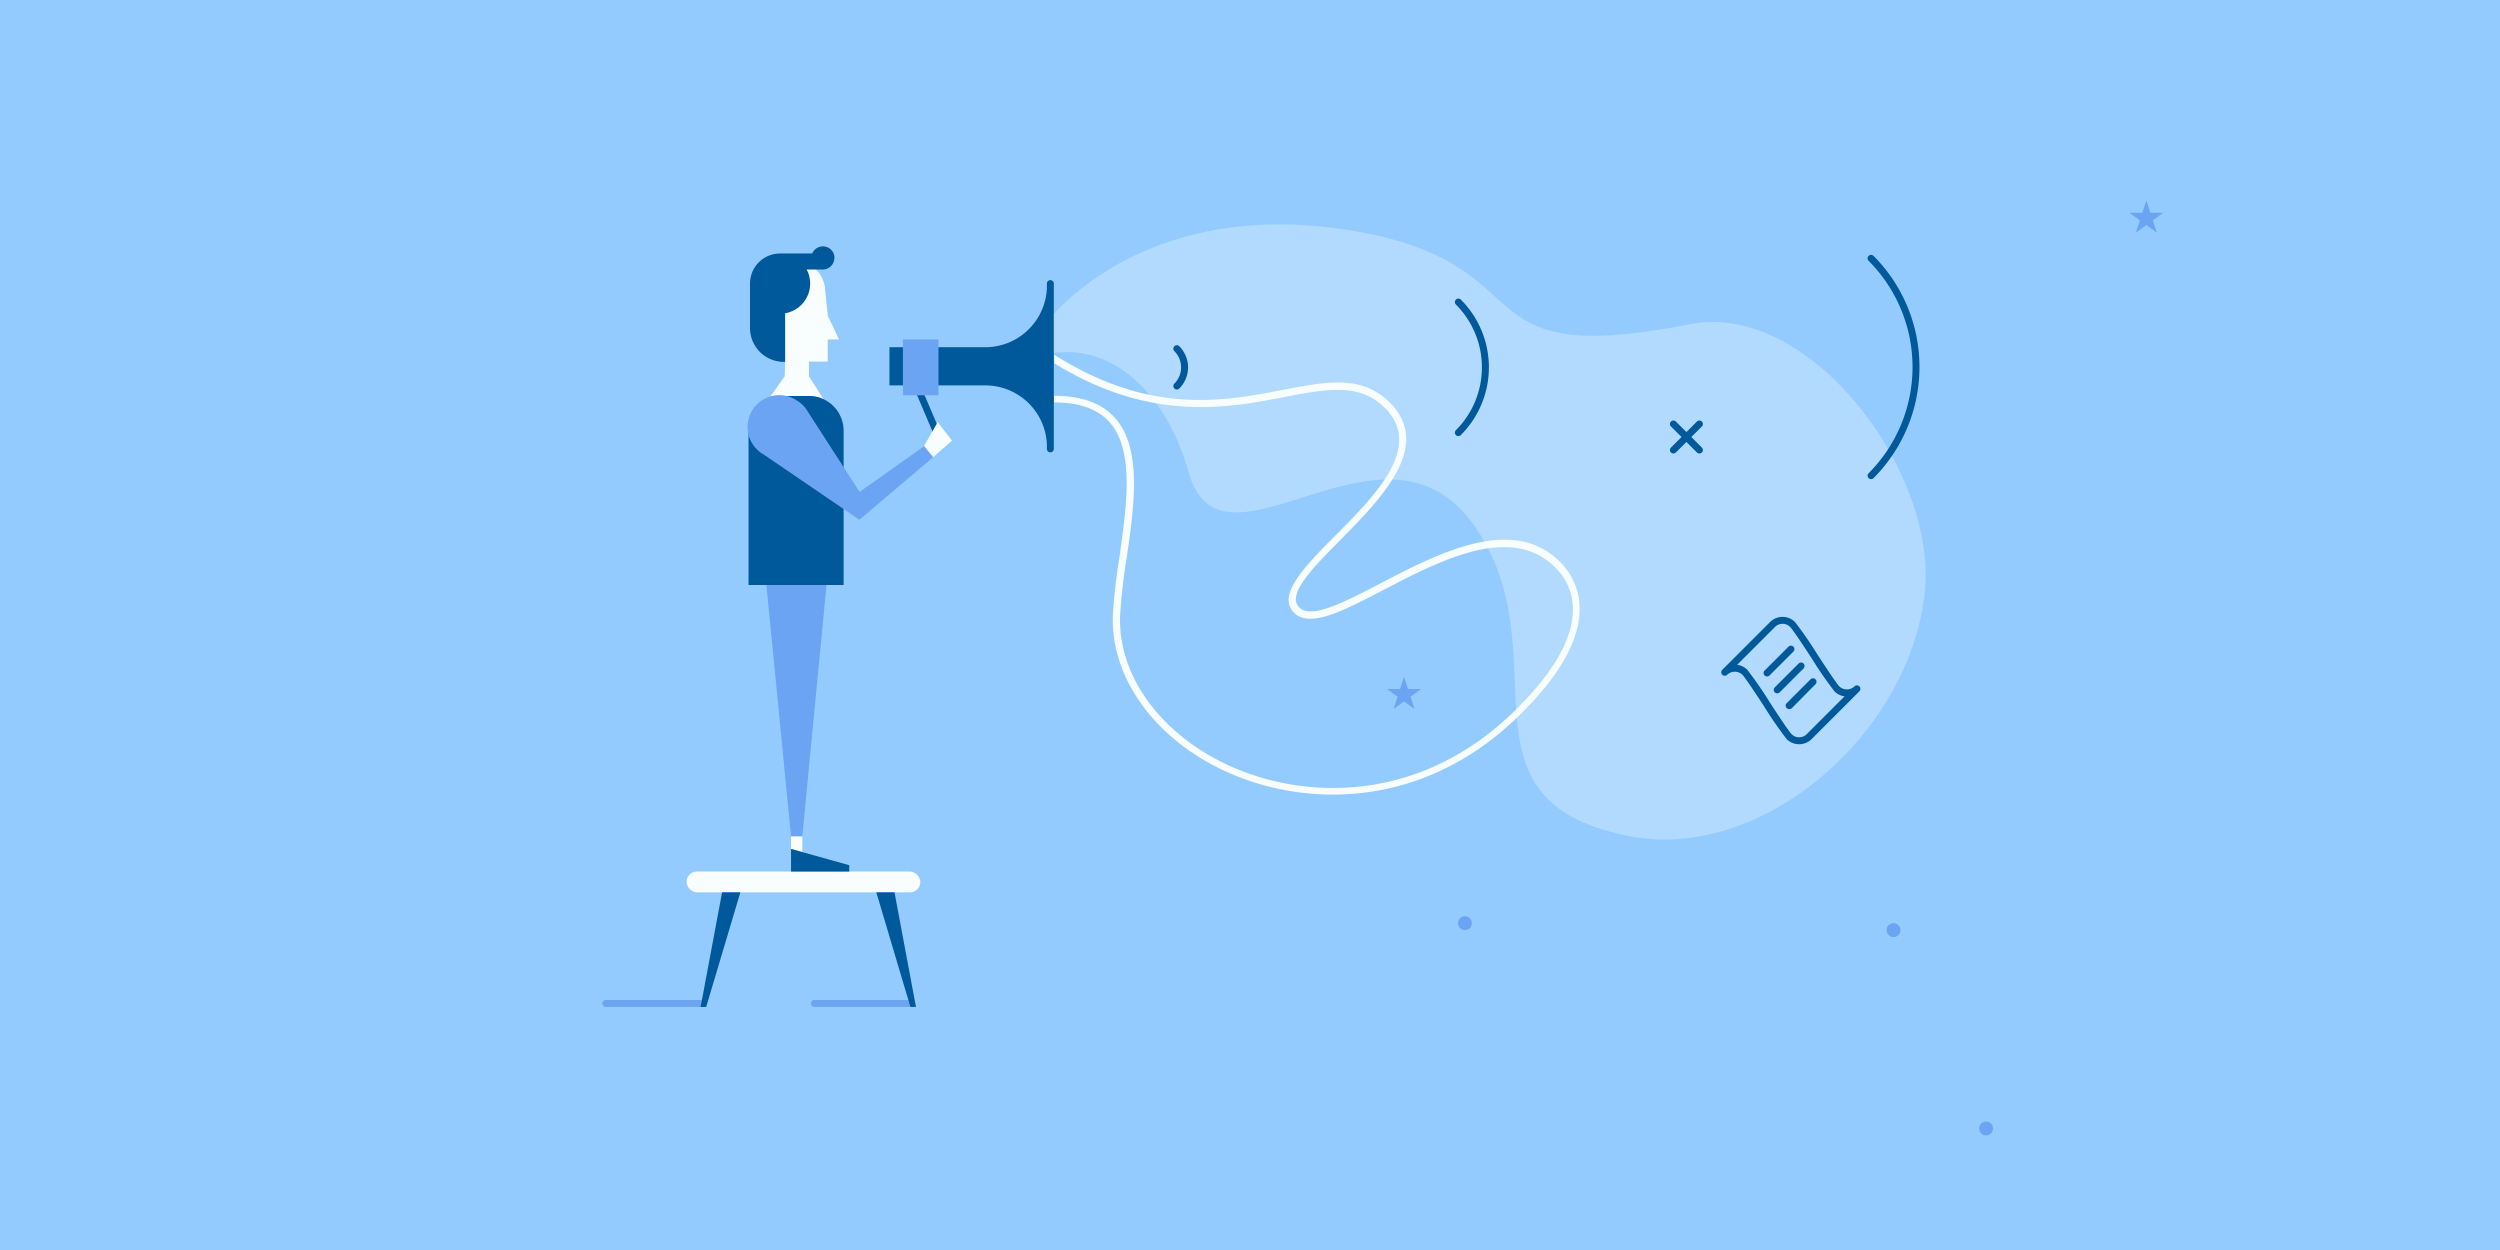 <svg xmlns="http://www.w3.org/2000/svg" viewBox="0 0 360 180"><g data-name="macos"><path fill="#94cbff" d="M0 0h360v180H0z"/><path d="M19.06 117.34h1.7v1.38h-6.52v-2.29c0-1.74.85-2.76 2.37-2.76s2.46 1 2.46 2.76zm-3.76 0H18v-.63c0-1.05-.41-1.62-1.4-1.62s-1.31.57-1.31 1.62zm4.13-6.57a5.65 5.65 0 0 0 .32-1.75c0-1-.27-1.34-.72-1.34s-.71.3-1 1.34c-.38 1.43-1.05 2-2 2-1.1 0-2-.93-2-2.55a6.45 6.45 0 0 1 .33-2l1.08.28a5.45 5.45 0 0 0-.28 1.62c0 .86.3 1.23.72 1.23s.71-.34.95-1.29c.39-1.56 1.05-2.13 2.05-2.13s1.91.89 1.91 2.62a7.22 7.22 0 0 1-.35 2.21zm-.37-9.05h1.7v1.38h-6.52v-2.29c0-1.74.85-2.75 2.37-2.75s2.46 1 2.46 2.75zm-3.76 0H18v-.63c0-1.05-.41-1.62-1.4-1.62s-1.31.57-1.31 1.62zM14.24 95v-2.44a2.9 2.9 0 0 1 3.25-3.17c2.14 0 3.28 1.18 3.28 3.17V95zm1.08-1.38h4.37v-.82c0-1.29-.56-2-2.2-2s-2.17.73-2.17 2zm2.99-8.74h2.45v1.38h-6.52v-4.33h1.14v3h1.85v-2.7h1.08zm-.65-7.39h3.11v1.38h-6.53v-1.38h3.21L14.24 75v-1.57L17.53 76l3.23-2.72V75zm-3.42-6.87v-1.38h6.53v1.38zm1.16-9.33v1.89h5.37v1.38H15.4v1.89h-1.16v-5.16zm325.54 1.37h-1.7v-1.37h6.53v2.29c0 1.74-.85 2.75-2.37 2.75s-2.46-1-2.46-2.75zm3.76 0H342v.63c0 1.05.41 1.62 1.4 1.62s1.31-.57 1.31-1.62zm-4.13 6.57a5.68 5.68 0 0 0-.31 1.75c0 1 .27 1.34.72 1.34s.71-.3 1-1.34c.38-1.43 1.05-2 2-2 1.1 0 2 .93 2 2.55a6.44 6.44 0 0 1-.33 2l-1.08-.28a5.47 5.47 0 0 0 .28-1.62c0-.86-.3-1.23-.72-1.23s-.71.34-.95 1.29c-.39 1.56-1.05 2.13-2.05 2.13s-1.91-.89-1.91-2.62a7.2 7.2 0 0 1 .35-2.21zm.37 9.05h-1.7V76.9h6.53v2.29c0 1.74-.85 2.75-2.37 2.75s-2.46-1-2.46-2.75zm3.76 0H342v.63c0 1.05.41 1.62 1.4 1.62s1.31-.57 1.31-1.62zm1.06 6.72v2.48a2.9 2.9 0 0 1-3.25 3.17c-2.14 0-3.28-1.18-3.28-3.17V85zm-1.08 1.38h-4.37v.82c0 1.29.56 2 2.2 2s2.17-.73 2.17-2zm-2.99 8.74h-2.45v-1.38h6.53v4.33h-1.14v-3h-1.85v2.66h-1.08zm.65 7.39h-3.11v-1.38h6.53v1.38h-3.21l3.21 2.46v1.59l-3.29-2.56-3.23 2.72V105zm3.42 6.87v1.38h-6.53v-1.38zm-1.16 9.33v-1.89h-5.37v-1.38h5.37v-1.89h1.16v5.16zM17.5 145.5a.5.5 0 0 1-.5-.5v-20a.5.5 0 0 1 1 0v20a.5.5 0 0 1-.5.5zm325 0a.5.5 0 0 1-.5-.5v-20a.5.5 0 0 1 1 0v20a.5.5 0 0 1-.5.5zm-325-90a.5.5 0 0 1-.5-.5V35a.5.5 0 0 1 1 0v20a.5.5 0 0 1-.5.5zm325 0a.5.5 0 0 1-.5-.5V35a.5.5 0 0 1 1 0v20a.5.5 0 0 1-.5.5zm-1.13 106.11l1.05 1.24a4 4 0 0 0 1.16 1c.19.1.16.13-.06.17l-1.6.3a5.83 5.83 0 0 0-1.4.43c-.17.08-.21 0-.16-.1s.35-.83.54-1.5a6 6 0 0 0 .27-1.43c.01-.24.07-.27.2-.11zm-1.03 1.9c-.07.19-.39 1-.79 2s-.85 2-1.23 2.74c-.7 1.36-1.74 1.63-2.49.85a2.65 2.65 0 0 1-.2-.28 2.59 2.59 0 0 1-.26-1.87 3.26 3.26 0 0 1 1-1.81 4.15 4.15 0 0 1 2.2-.37 1.78 1.78 0 0 0 1.58-.91v-.07zm9.29 2.2a2.7 2.7 0 0 1-.14.31 2.59 2.59 0 0 1-1.49 1.16 3.26 3.26 0 0 1-2.08 0c-.48-.18-1-1-1.42-1.72a1.78 1.78 0 0 0-1.61-.91h-.37c.19 0 1.07-.17 2.11-.3s2.16-.27 3-.31c1.56-.04 2.31.72 2 1.77zM342.2 160a1.78 1.78 0 0 0 0 1.83l.16.23c-.13-.16-.68-.85-1.32-1.67s-1.31-1.74-1.76-2.43c-.83-1.29-.54-2.33.52-2.58h.33a2.59 2.59 0 0 1 1.75.71A3.26 3.26 0 0 1 343 158a4.15 4.15 0 0 1-.8 2zM16.37 16.53l1.05 1.24a4 4 0 0 0 1.16 1c.19.1.16.13-.06.17l-1.6.3a5.83 5.83 0 0 0-1.4.43c-.17.08-.21 0-.16-.1s.35-.83.54-1.5a6 6 0 0 0 .27-1.43c.01-.23.07-.27.2-.11zm-1.03 1.9c-.07.19-.39 1-.79 2s-.85 2-1.23 2.74c-.7 1.36-1.74 1.63-2.49.85a2.65 2.65 0 0 1-.2-.28 2.59 2.59 0 0 1-.26-1.87 3.26 3.26 0 0 1 1-1.81 4.15 4.15 0 0 1 2.2-.37 1.78 1.78 0 0 0 1.58-.91v-.07zm9.29 2.2a2.7 2.7 0 0 1-.14.31A2.59 2.59 0 0 1 23 22.1a3.26 3.26 0 0 1-2.08 0c-.48-.18-1-1-1.42-1.72a1.78 1.78 0 0 0-1.61-.91h-.37c.19 0 1.07-.17 2.11-.3s2.16-.27 3-.31c1.56-.04 2.31.73 2 1.77zM17.2 15a1.78 1.78 0 0 0 0 1.83l.16.23c-.13-.16-.68-.85-1.32-1.67s-1.27-1.71-1.72-2.39c-.83-1.29-.54-2.33.52-2.58h.33a2.59 2.59 0 0 1 1.75.71A3.26 3.26 0 0 1 18 12.88a4.15 4.15 0 0 1-.8 2.12z" fill="#00599a"/><path fill="#94cbff" d="M0 0h360v180H0z"/><rect x="98.86" y="125.5" width="33.67" height="3" rx="1.5" ry="1.5" fill="#f8fefe"/><path fill="#6aa4f3" d="M119.02 84.24l-3.49 36.21h-1.62l-3.55-36.21h8.66z"/><path fill="#f8fefe" d="M115.53 120.45v2.25l-1.62-.45v-1.8h1.62z"/><path fill="#00599a" d="M122.29 124.59v.91h-8.38v-3.25l1.62.45 6.76 1.89z"/><path d="M120.82 48.88h-1.63v3.19h-2.7v2.11l2.12 3.32a4.94 4.94 0 0 0-2.14-.48h-4.09a4.5 4.5 0 0 0-1.6.29l2.22-3.13.06-2.12a5 5 0 0 1-4.42-5V42.2a5.11 5.11 0 0 1 10.16-.77v.2l.41 3.86z" fill="#f8fefe"/><path d="M120.15 37.14a1.67 1.67 0 0 1-1.67 1.67h-2.32a4.34 4.34 0 0 1-3.1 6.3v7h-.21a4.88 4.88 0 0 1-4.85-4.93v-6.34a4.34 4.34 0 0 1 4.34-4.34h4.62a1.67 1.67 0 0 1 3.21.64zm31.6 3.7v23.8a.5.5 0 1 1-1 0V64a8.87 8.87 0 0 0-8.75-8.5h-9.46l2.93 6.87-.92.39-3.09-7.26h-3.38V50H142a8.89 8.89 0 0 0 8.75-8.46v-.7a.5.5 0 0 1 1 0z" fill="#00599a"/><path d="M277.17 85.17c-2 20.12-23.16 39.07-42.67 35.21-26.27-5.21-9.28-26.39-22.25-44.76S175.92 85 171.17 68c-3.06-10.93-10.54-18.38-19.42-17.18v-5.61c3.66-4 17.05-16.12 42.37-12.09 29.5 4.71 15 20.31 49.25 13.57 17.15-3.38 35.56 21.09 33.8 38.48z" fill="#f8fefe" opacity=".3"/><path d="M227.46 87.76c0 4.46-2.9 9.56-8.58 15.16-8.52 8.4-18.17 11.5-26.94 11.5a37.39 37.39 0 0 1-14.89-3.09c-10.51-4.61-17.11-13.52-16.8-22.7a78.74 78.74 0 0 1 .95-8.39c1-7.18 2.23-15.32-1.41-19.42-1.7-1.93-4.35-2.87-8-2.87V57c4 0 6.88 1.06 8.79 3.21 3.95 4.44 2.72 12.83 1.64 20.23a82.73 82.73 0 0 0-.93 8.27c-.29 8.77 6.07 17.31 16.2 21.76 10.85 4.75 27.24 5.09 40.73-8.21 5.48-5.41 8.27-10.27 8.28-14.46a8.36 8.36 0 0 0-2.58-6.12c-6.29-6.29-16.51-1-24.71 3.28-6 3.13-10.81 5.61-13 3.13s1.55-6.43 6-10.89c6-6 12.74-12.91 7.23-18.45-3.64-3.67-8.43-2.74-14.49-1.58-8.16 1.58-19.24 3.71-33.14-4.86v-1.23c13.8 8.75 24.4 6.71 32.95 5.06 6.35-1.22 11.37-2.19 15.39 1.85 6.21 6.25-1.24 13.8-7.23 19.86-3.89 3.94-7.56 7.65-5.91 9.53s6.33-.54 11.75-3.36c8.5-4.42 19.08-9.91 25.89-3.1a9.46 9.46 0 0 1 2.81 6.84z" fill="#f8fefe"/><path d="M259.08 107.17a2.53 2.53 0 0 1-1.8-.74 55.8 55.8 0 0 1-3.25-4.71c-1.3-2-2.77-4.2-3.13-4.56a1.58 1.58 0 0 0-2.18 0 .5.5 0 0 1-.71-.71l6.88-6.88a2.55 2.55 0 0 1 3.59 0 55.8 55.8 0 0 1 3.25 4.71c1.3 2 2.77 4.2 3.13 4.56a1.58 1.58 0 0 0 2.18 0 .5.5 0 0 1 .71.71l-6.88 6.88a2.54 2.54 0 0 1-1.79.74zm-8.93-11.44a2.52 2.52 0 0 1 1.46.72 55.87 55.87 0 0 1 3.26 4.72c1.29 2 2.76 4.19 3.12 4.55a1.54 1.54 0 0 0 2.18 0l5.45-5.45a2.52 2.52 0 0 1-1.46-.72 55.87 55.87 0 0 1-3.26-4.72c-1.29-2-2.76-4.19-3.12-4.55a1.54 1.54 0 0 0-2.18 0z" fill="#00599a"/><path d="M254.45 97.41a.5.5 0 0 1-.35-.85l3.44-3.44a.5.5 0 0 1 .71.71l-3.44 3.44a.5.5 0 0 1-.36.14zm3.18 4.7a.5.5 0 0 1-.35-.85l3.44-3.44a.5.5 0 0 1 .71.71L258 102a.5.5 0 0 1-.37.11zm-1.72-2.27a.5.5 0 0 1-.35-.85l3.44-3.44a.5.5 0 0 1 .71.71l-3.44 3.44a.5.5 0 0 1-.36.14z" fill="#00599a"/><path fill="#f8fefe" d="M137.09 63.46l-2.75 2.39-1.29-1.6 1.98-3.46 2.06 2.67z"/><path fill="#6aa4f3" d="M202.18 97.45l.58 1.78h1.87l-1.51 1.1.57 1.77-1.51-1.1-1.51 1.1.58-1.77-1.51-1.1h1.87l.57-1.78zm106.9-68.6l.57 1.78h1.87l-1.51 1.1.58 1.77-1.51-1.09-1.51 1.09.57-1.77-1.51-1.1h1.87l.58-1.78z"/><circle cx="210.95" cy="132.94" r="1" fill="#6aa4f3"/><circle cx="272.67" cy="133.94" r="1" fill="#6aa4f3"/><circle cx="286" cy="162.5" r="1" fill="#6aa4f3"/><path d="M245.07 64.45a.5.5 0 0 1 0 .71.48.48 0 0 1-.35.14.5.5 0 0 1-.36-.14l-1.52-1.52-1.52 1.52a.51.51 0 0 1-.7 0 .49.49 0 0 1 0-.71l1.52-1.52-1.52-1.52a.49.49 0 0 1 0-.71.5.5 0 0 1 .7 0l1.52 1.52 1.52-1.52a.51.51 0 0 1 .71 0 .5.5 0 0 1 0 .71l-1.52 1.52z" fill="#00599a"/><path d="M101.24 145h-14a.5.5 0 0 1 0-1h14a.5.5 0 0 1 0 1zm30.03 0h-14a.5.5 0 0 1 0-1h14a.5.5 0 0 1 0 1z" fill="#6ca4f1"/><path fill="#6aa4f3" d="M130.02 48.88h5.12v8.04h-5.12z"/><path d="M169.46 56.09a.5.5 0 0 1-.35-.85 3.3 3.3 0 0 0 0-4.67.5.5 0 1 1 .71-.71 4.3 4.3 0 0 1 0 6.08.5.5 0 0 1-.36.15zM210 62.8a.5.5 0 0 1-.35-.85 12.81 12.81 0 0 0 0-18.1.5.5 0 0 1 .71-.71 13.8 13.8 0 0 1 0 19.51.5.5 0 0 1-.36.15zm59.43 6.2a.5.5 0 0 1-.35-.85 21.66 21.66 0 0 0 0-30.59.5.5 0 0 1 .71-.71 22.66 22.66 0 0 1 0 32 .5.5 0 0 1-.36.15zm-167.74 76h-.8l3.09-16.5h2.63l-4.92 16.5zm29.41 0h.8l-3.09-16.5h-2.62l4.91 16.5zm-9.62-83v22.24h-13.69V61.6a4.57 4.57 0 0 1 3-4.29 4.5 4.5 0 0 1 1.6-.29h4.09a4.94 4.94 0 0 1 2.14.48 5 5 0 0 1 2.86 4.5z" fill="#00599a"/><path d="M134.36 65.85l-10.61 9L110 65.47a4.57 4.57 0 1 1 4.78-7.78 4.42 4.42 0 0 1 1.51 1.53l.1.16 7.39 11.45 9.3-6.58z" fill="#6aa4f3"/></g></svg>